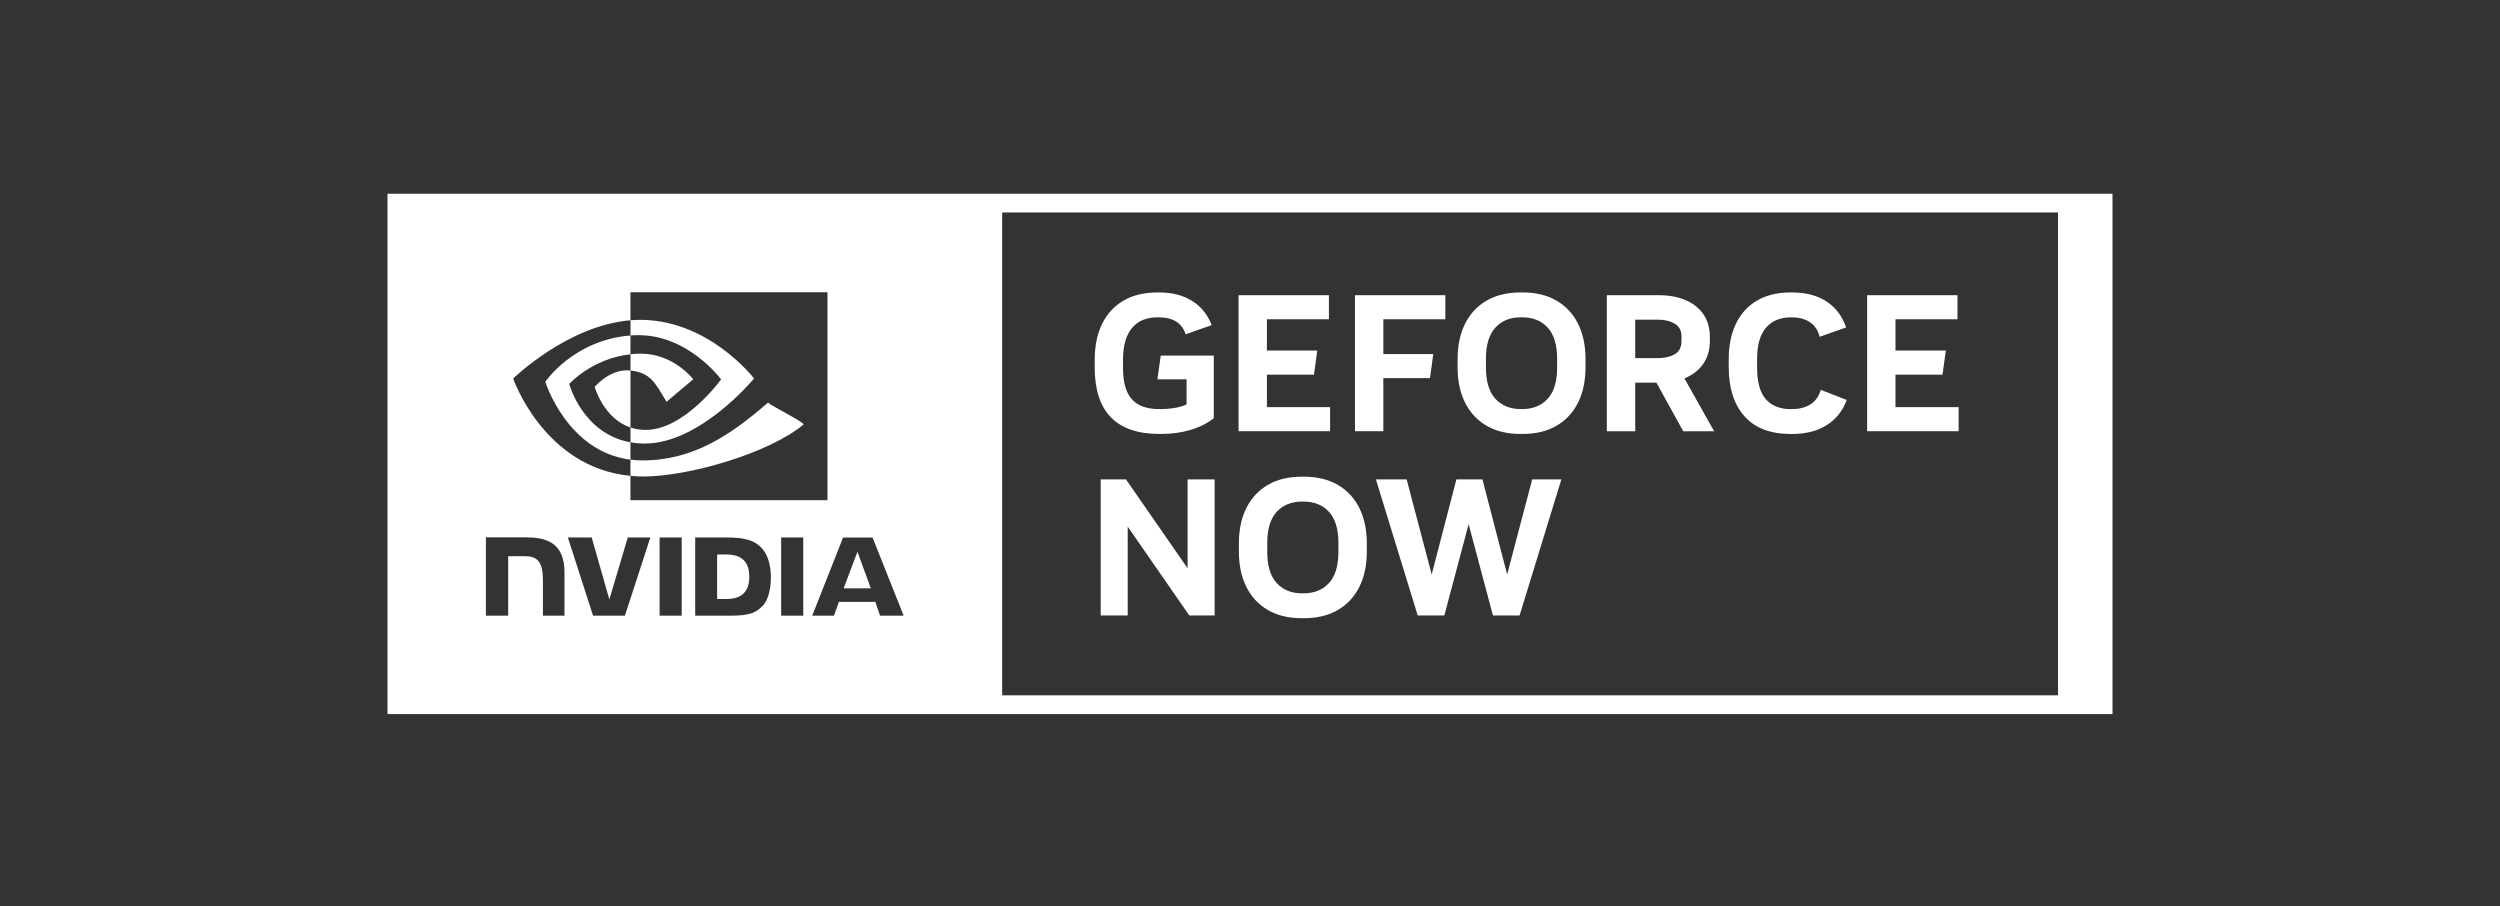 <svg width="400" height="145" viewBox="0 0 400 145" fill="none" xmlns="http://www.w3.org/2000/svg">
<rect x="0" y="0" width="400" height="145" fill="#333333" stroke="none"/>
<path d="M100.871 70.77V73.545C90.72 72.27 87.246 61.083 87.246 61.083C87.246 61.083 91.794 54.376 100.871 53.682V56.686C94.755 57.346 91.071 61.43 91.071 61.43C91.071 61.43 93.201 69.402 100.871 70.77ZM101.76 53.633C109.982 53.374 115.375 60.697 115.375 60.697C115.375 60.697 109.552 68.787 103.304 68.787C102.405 68.787 101.599 68.64 100.876 68.396V70.765C101.594 70.892 102.361 70.965 103.177 70.965C112.087 70.965 120.646 60.56 120.646 60.56C120.646 60.56 113.196 50.8 101.765 51.185C101.467 51.195 101.174 51.215 100.876 51.239V53.672C101.169 53.653 101.462 53.638 101.765 53.628L101.76 53.633ZM116.259 88.718H114.74V95.836H116.259C118.462 95.836 119.889 94.844 119.889 92.279C119.889 89.715 118.462 88.723 116.259 88.723V88.718ZM106.64 64.292L110.92 60.682C110.92 60.682 107.798 56.584 102.532 56.584C101.96 56.584 101.413 56.623 100.876 56.681V59.28C104.076 59.666 104.72 61.083 106.645 64.287L106.64 64.292ZM100.861 59.285C97.652 58.899 95.146 61.899 95.146 61.899C95.146 61.899 96.552 66.95 100.876 68.401V59.285H100.866H100.861ZM128.604 67.888C127.793 67.067 123.851 65.191 122.888 64.419C117.08 69.431 111.081 73.667 102.786 73.667C102.122 73.667 101.486 73.623 100.871 73.545V76.134C101.535 76.197 102.209 76.241 102.913 76.241C110.211 76.241 123.079 72.514 128.599 67.893L128.604 67.888ZM134.984 94.135H139.332L137.192 88.278L134.984 94.135ZM338 31V114.252H62V31H338ZM82.107 60.57C82.107 60.57 87.036 74.829 100.871 76.134V80.032H132.395V46.76H100.871V51.249C90.817 52.055 82.107 60.57 82.107 60.57ZM90.319 91.585C90.319 86.647 87.168 85.977 84.091 85.977H77.745V98.508H81.311V88.996H84.071C84.984 88.996 85.639 89.226 86.079 89.695C86.636 90.291 86.865 91.248 86.865 93.007V98.508H90.319V91.585ZM104.051 85.997H100.446L97.495 95.914L94.672 85.997H90.856L94.892 98.508H99.987L104.056 85.997H104.051ZM109.073 85.997H105.536V98.508H109.073V85.997ZM123.343 92.391C123.343 90.633 122.927 89.065 122.199 88.088C120.89 86.339 119.005 85.997 116.191 85.997H111.232V98.508H116.963C120.016 98.508 121.012 98 122.092 96.861C122.854 96.06 123.347 94.306 123.347 92.391H123.343ZM128.521 85.997H124.984V98.508H128.521V85.997ZM144.583 98.503L139.61 86.002H134.891L129.957 98.503H133.44L134.222 96.295H140.059L140.797 98.503H144.578H144.583ZM329.285 111.258V33.995H160.347V111.258H329.285ZM185.511 69.431C178.608 69.431 175.154 65.885 175.154 58.797V57.585C175.154 55.323 175.555 53.394 176.351 51.786C177.147 50.179 178.295 48.948 179.785 48.083C181.28 47.224 183.073 46.794 185.164 46.794H185.442C187.538 46.794 189.302 47.243 190.743 48.147C192.184 49.051 193.224 50.34 193.869 52.021L189.702 53.481C189.121 51.679 187.689 50.775 185.408 50.775H185.188C183.405 50.775 182.042 51.352 181.099 52.5C180.157 53.653 179.683 55.323 179.683 57.522V58.923C179.683 61.161 180.152 62.812 181.085 63.867C182.018 64.922 183.478 65.455 185.472 65.455H185.657C186.468 65.455 187.23 65.391 187.958 65.269C188.681 65.147 189.316 64.957 189.854 64.707V60.697H185.188L185.716 56.901H194.206V66.916C193.151 67.746 191.896 68.371 190.445 68.796C188.994 69.221 187.426 69.431 185.75 69.431H185.501H185.511ZM198.168 68.997V47.228H212.628V51.083H202.706V56.09H210.762L210.234 59.944H202.706V65.137H212.814V68.992H198.163L198.168 68.997ZM216.795 68.997V47.228H231.255V51.083H221.333V56.652H229.325L228.798 60.506H221.333V68.997H216.795ZM243.292 69.431C241.177 69.431 239.369 68.997 237.865 68.127C236.36 67.257 235.212 66.022 234.411 64.424C233.61 62.827 233.214 60.931 233.214 58.733V57.487C233.214 55.289 233.615 53.394 234.411 51.796C235.207 50.199 236.36 48.968 237.865 48.093C239.369 47.224 241.177 46.789 243.292 46.789H243.605C245.72 46.789 247.527 47.224 249.032 48.093C250.537 48.963 251.685 50.199 252.486 51.796C253.282 53.394 253.683 55.289 253.683 57.487V58.733C253.683 60.931 253.282 62.827 252.486 64.424C251.69 66.022 250.537 67.253 249.032 68.127C247.527 68.997 245.72 69.431 243.605 69.431H243.292ZM243.321 65.45H243.57C245.27 65.45 246.624 64.903 247.63 63.804C248.636 62.705 249.14 61.048 249.14 58.826V57.395C249.14 55.177 248.636 53.516 247.63 52.416C246.624 51.317 245.27 50.77 243.57 50.77H243.321C241.621 50.77 240.268 51.322 239.262 52.416C238.255 53.516 237.752 55.177 237.752 57.395V58.826C237.752 61.044 238.255 62.705 239.262 63.804C240.268 64.903 241.621 65.45 243.321 65.45ZM257.097 68.997V47.228H265.339C267.869 47.228 269.872 47.82 271.357 49.002C272.837 50.184 273.58 51.821 273.58 53.916V54.507C273.58 55.978 273.223 57.224 272.505 58.24C271.792 59.256 270.79 60.023 269.506 60.541L274.264 69.001H269.32L265.026 61.224H261.636V69.001H257.097V68.997ZM261.636 57.302H265.212C266.311 57.302 267.224 57.096 267.947 56.681C268.675 56.266 269.037 55.572 269.037 54.595V53.819C269.037 52.886 268.675 52.206 267.947 51.782C267.219 51.356 266.311 51.142 265.212 51.142H261.636V57.302ZM286.486 69.431C283.252 69.431 280.795 68.489 279.115 66.603C277.434 64.717 276.594 62.084 276.594 58.704V57.492C276.594 55.294 276.975 53.398 277.747 51.801C278.514 50.204 279.632 48.972 281.108 48.098C282.578 47.228 284.371 46.794 286.486 46.794H286.735C288.953 46.794 290.8 47.282 292.27 48.254C293.741 49.231 294.776 50.609 295.382 52.392L291.152 53.887C290.863 52.807 290.326 52.021 289.549 51.523C288.773 51.024 287.835 50.775 286.735 50.775H286.55C284.85 50.775 283.521 51.327 282.568 52.421C281.616 53.521 281.137 55.181 281.137 57.399V58.801C281.137 61.102 281.596 62.788 282.52 63.858C283.443 64.927 284.786 65.46 286.545 65.46H286.731C287.849 65.46 288.817 65.216 289.623 64.727C290.434 64.239 291 63.457 291.332 62.377L295.47 63.994C294.85 65.714 293.79 67.052 292.3 68.005C290.805 68.958 288.953 69.436 286.731 69.436H286.481L286.486 69.431ZM298.738 68.997V47.228H313.198V51.083H303.276V56.09H311.332L310.804 59.944H303.276V65.137H313.384V68.992H298.738V68.997ZM176.112 98.478V76.705H180.157L190.015 90.921V76.705H194.338V98.478H190.293L180.435 84.263V98.478H176.112ZM208.3 98.913C206.185 98.913 204.377 98.478 202.872 97.609C201.368 96.739 200.22 95.503 199.419 93.906C198.618 92.308 198.222 90.413 198.222 88.215V86.969C198.222 84.771 198.622 82.875 199.419 81.278C200.215 79.68 201.368 78.449 202.872 77.575C204.377 76.701 206.185 76.271 208.3 76.271H208.612C210.728 76.271 212.535 76.705 214.04 77.575C215.544 78.445 216.692 79.68 217.494 81.278C218.29 82.875 218.691 84.771 218.691 86.969V88.215C218.691 90.413 218.29 92.308 217.494 93.906C216.692 95.503 215.544 96.734 214.04 97.609C212.535 98.478 210.728 98.913 208.612 98.913H208.3ZM208.329 94.932H208.578C210.278 94.932 211.631 94.38 212.638 93.285C213.644 92.186 214.147 90.525 214.147 88.308V86.876C214.147 84.658 213.644 82.997 212.638 81.898C211.631 80.799 210.278 80.252 208.578 80.252H208.329C206.629 80.252 205.276 80.804 204.27 81.898C203.263 82.997 202.76 84.658 202.76 86.876V88.308C202.76 90.525 203.263 92.186 204.27 93.285C205.276 94.385 206.629 94.932 208.329 94.932ZM220.146 76.705H225.061L229.071 91.913L233.023 76.705H237.19L241.143 91.913L245.153 76.705H249.819L243.131 98.478H238.871L234.982 83.862L231.094 98.478H226.834L220.146 76.705Z" fill="white"/>
</svg>
